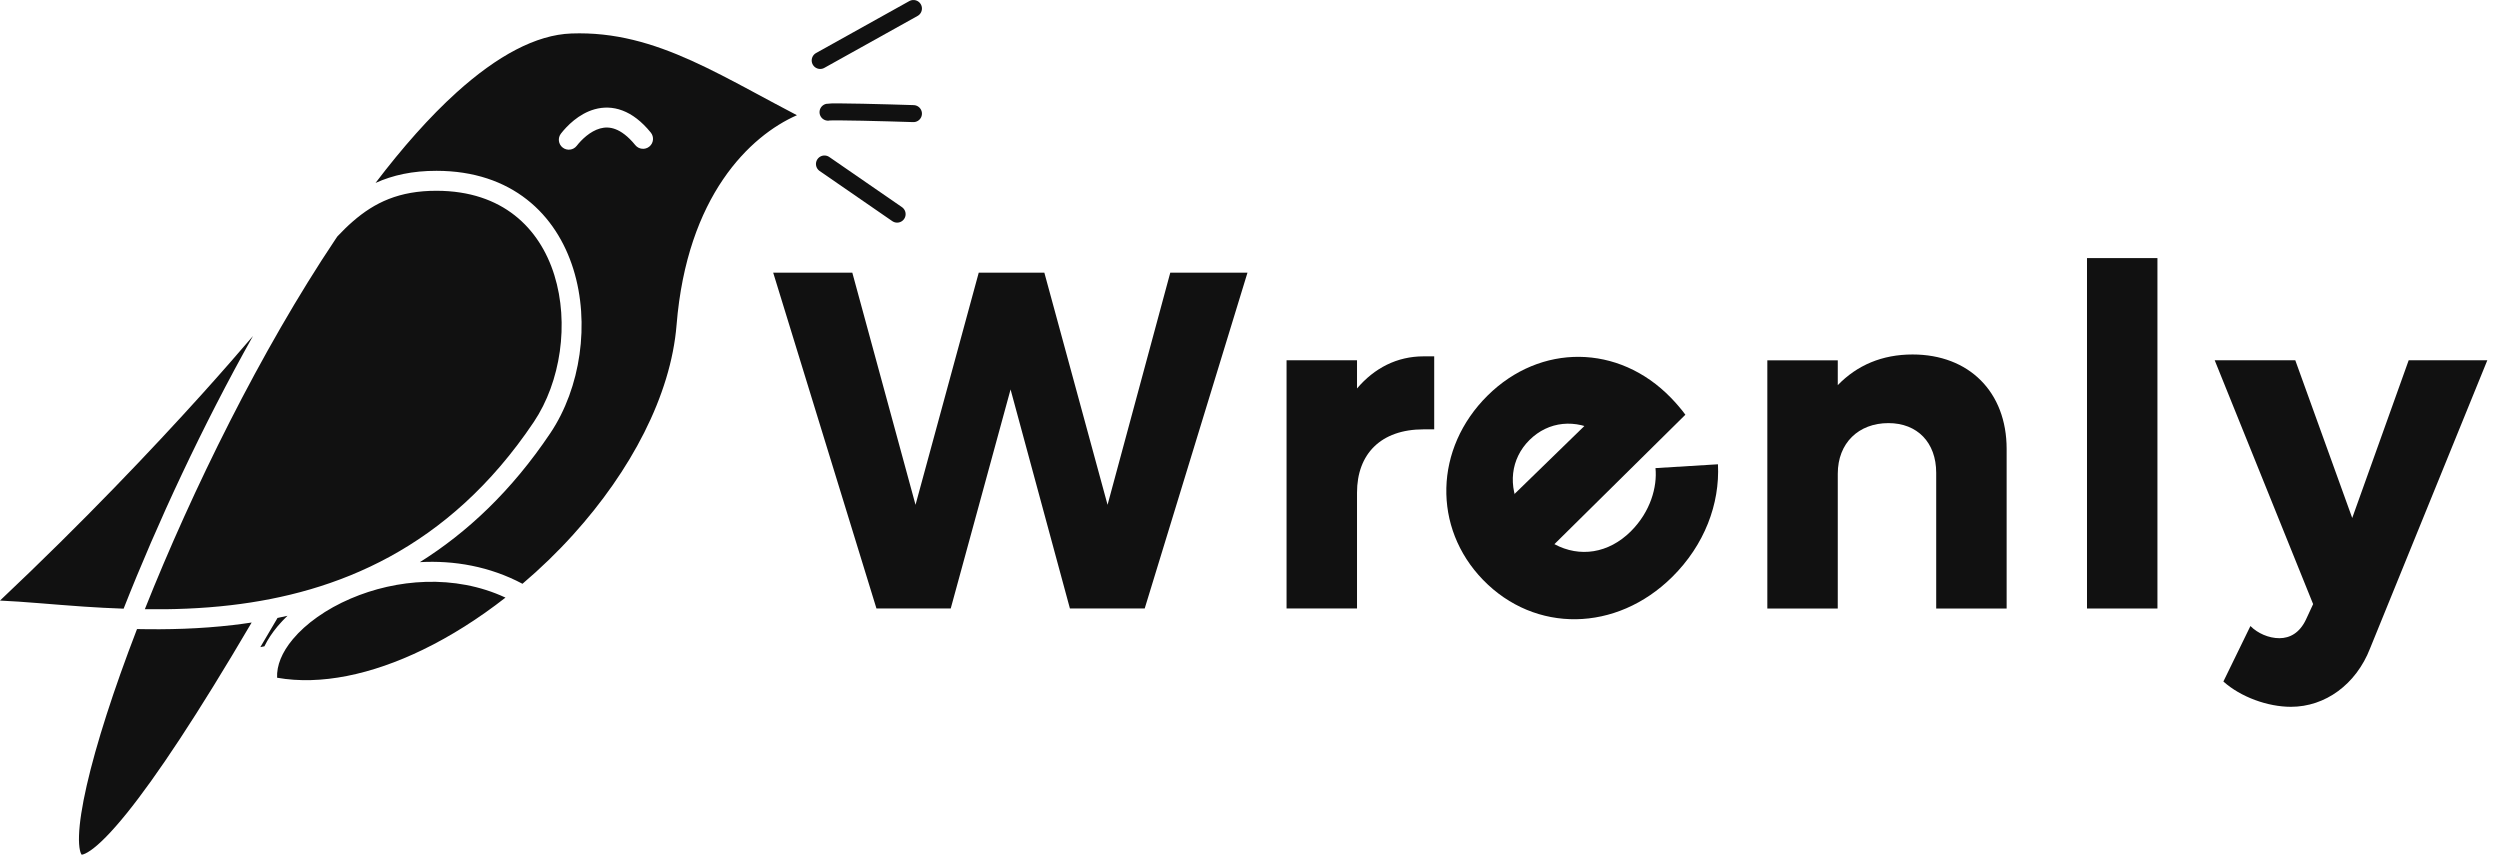 <svg width="119" height="41" viewBox="0 0 119 41" fill="none" xmlns="http://www.w3.org/2000/svg">
<path d="M11.979 29.632C9.393 34.038 7.443 36.965 6.033 38.712C5.29 39.633 4.721 40.197 4.31 40.481C4.103 40.624 3.971 40.672 3.903 40.682C3.896 40.684 3.889 40.683 3.885 40.683C3.869 40.662 3.832 40.602 3.803 40.464C3.768 40.3 3.751 40.072 3.761 39.773C3.78 39.176 3.904 38.369 4.129 37.383C4.575 35.429 5.404 32.842 6.522 29.943C7.972 29.974 9.519 29.936 11.108 29.75C11.397 29.716 11.688 29.676 11.979 29.632ZM16.691 28.493C18.857 27.564 21.63 27.314 24.061 28.446C22.797 29.434 21.465 30.28 20.124 30.929C17.686 32.111 15.264 32.627 13.19 32.26C13.164 31.686 13.412 31.056 13.94 30.425C14.558 29.685 15.521 28.995 16.691 28.493ZM13.684 29.312C13.513 29.475 13.355 29.643 13.211 29.815C12.96 30.115 12.747 30.434 12.585 30.765L12.392 30.803C12.651 30.366 12.919 29.915 13.191 29.447C13.197 29.437 13.201 29.425 13.206 29.415C13.365 29.383 13.524 29.348 13.684 29.312ZM20.78 9.081C22.368 9.083 23.588 9.535 24.496 10.247C25.407 10.961 26.033 11.959 26.387 13.096C27.1 15.388 26.691 18.173 25.408 20.087C21.341 26.152 15.979 28.222 10.997 28.806C9.587 28.972 8.206 29.016 6.894 28.999C9.148 23.338 12.405 16.71 15.974 11.379C16.001 11.337 16.03 11.296 16.058 11.255C16.301 10.997 16.544 10.758 16.794 10.541C17.834 9.636 19.002 9.078 20.78 9.081ZM12.042 15.994C9.629 20.287 7.491 24.895 5.884 28.973C5.232 28.95 4.6 28.916 3.993 28.875C2.503 28.773 1.129 28.636 0 28.587C3.983 24.828 7.267 21.363 9.597 18.78C10.594 17.675 11.413 16.729 12.042 15.994ZM27.196 1.594C29.255 1.519 31.061 2.05 32.923 2.89C33.856 3.312 34.799 3.808 35.796 4.344C36.48 4.711 37.19 5.096 37.934 5.484C35.703 6.463 32.702 9.32 32.205 15.465C31.932 18.838 30.016 22.423 27.294 25.438C26.539 26.275 25.723 27.063 24.87 27.788C23.305 26.956 21.608 26.668 19.986 26.758C22.218 25.36 24.34 23.385 26.197 20.616C27.643 18.459 28.09 15.375 27.293 12.814C26.892 11.526 26.171 10.352 25.083 9.499C23.992 8.643 22.559 8.133 20.781 8.131C19.634 8.129 18.693 8.338 17.875 8.708C19.153 7.028 20.448 5.561 21.732 4.401C23.67 2.652 25.52 1.654 27.196 1.594ZM29.627 5.26C29.158 5.083 28.709 5.09 28.311 5.2C27.541 5.413 26.975 6.007 26.701 6.359C26.54 6.566 26.577 6.864 26.784 7.025C26.991 7.186 27.29 7.149 27.451 6.942C27.681 6.646 28.09 6.247 28.564 6.115C28.788 6.053 29.029 6.049 29.292 6.148C29.56 6.249 29.884 6.47 30.241 6.909C30.407 7.112 30.706 7.143 30.909 6.977C31.112 6.812 31.143 6.513 30.977 6.309C30.543 5.776 30.091 5.434 29.627 5.26Z" fill="#111111"/>
<path d="M39.041 2.878L43.48 0.405" stroke="#111111" stroke-width="0.809" stroke-linecap="round" stroke-linejoin="round"/>
<path d="M39.414 5.339C39.616 5.296 42.208 5.367 43.48 5.408" stroke="#111111" stroke-width="0.809" stroke-linecap="round" stroke-linejoin="round"/>
<path d="M39.244 7.806L42.703 10.193" stroke="#111111" stroke-width="0.809" stroke-linecap="round" stroke-linejoin="round"/>
<path d="M55.705 12.979H59.38L54.488 28.963H50.928L48.103 18.538L45.255 28.963H41.719L36.804 12.979H40.57L43.579 24.029L46.588 12.979H49.711L52.72 24.029L55.705 12.979Z" fill="#111111"/>
<path d="M67.763 16.962H68.268V20.437H67.763C65.719 20.437 64.594 21.619 64.594 23.449V28.963H61.24V17.148H64.594V18.491C65.42 17.518 66.5 16.962 67.763 16.962Z" fill="#111111"/>
<path d="M91.038 16.873C93.725 16.873 95.516 18.657 95.516 21.368V28.966H92.163V22.503C92.163 21.067 91.268 20.14 89.89 20.14C88.466 20.14 87.478 21.09 87.478 22.549V28.966H84.125V17.152H87.478V18.333C88.397 17.383 89.591 16.873 91.038 16.873Z" fill="#111111"/>
<path d="M99.341 28.965V12.285H102.694V28.965H99.341Z" fill="#111111"/>
<path d="M114.653 17.15H118.396L112.815 30.864C112.149 32.579 110.68 33.644 109.049 33.644C107.946 33.644 106.66 33.181 105.833 32.44L107.12 29.799C107.464 30.146 107.992 30.378 108.498 30.378C109.003 30.378 109.462 30.123 109.761 29.497L110.105 28.756L105.42 17.15H109.256L111.966 24.656L114.653 17.15Z" fill="#111111"/>
<path d="M79.534 18.932C79.759 19.163 80.048 19.494 80.224 19.741L73.99 25.902C75.201 26.553 76.568 26.338 77.618 25.301C78.569 24.36 78.89 23.168 78.801 22.282L81.775 22.1C81.87 23.985 81.135 25.943 79.593 27.467C76.935 30.093 73.069 30.151 70.594 27.603C68.183 25.12 68.271 21.337 70.814 18.824C73.324 16.344 77.043 16.366 79.534 18.932ZM72.806 20.942C71.904 21.834 71.76 23.143 72.414 24.313L76.172 20.6C74.993 19.916 73.708 20.05 72.806 20.942Z" fill="#111111"/>
<path d="M70.978 24.596L76.606 19.12L78.241 20.067L72.492 25.955L70.978 24.596Z" fill="#111111"/>
</svg>
